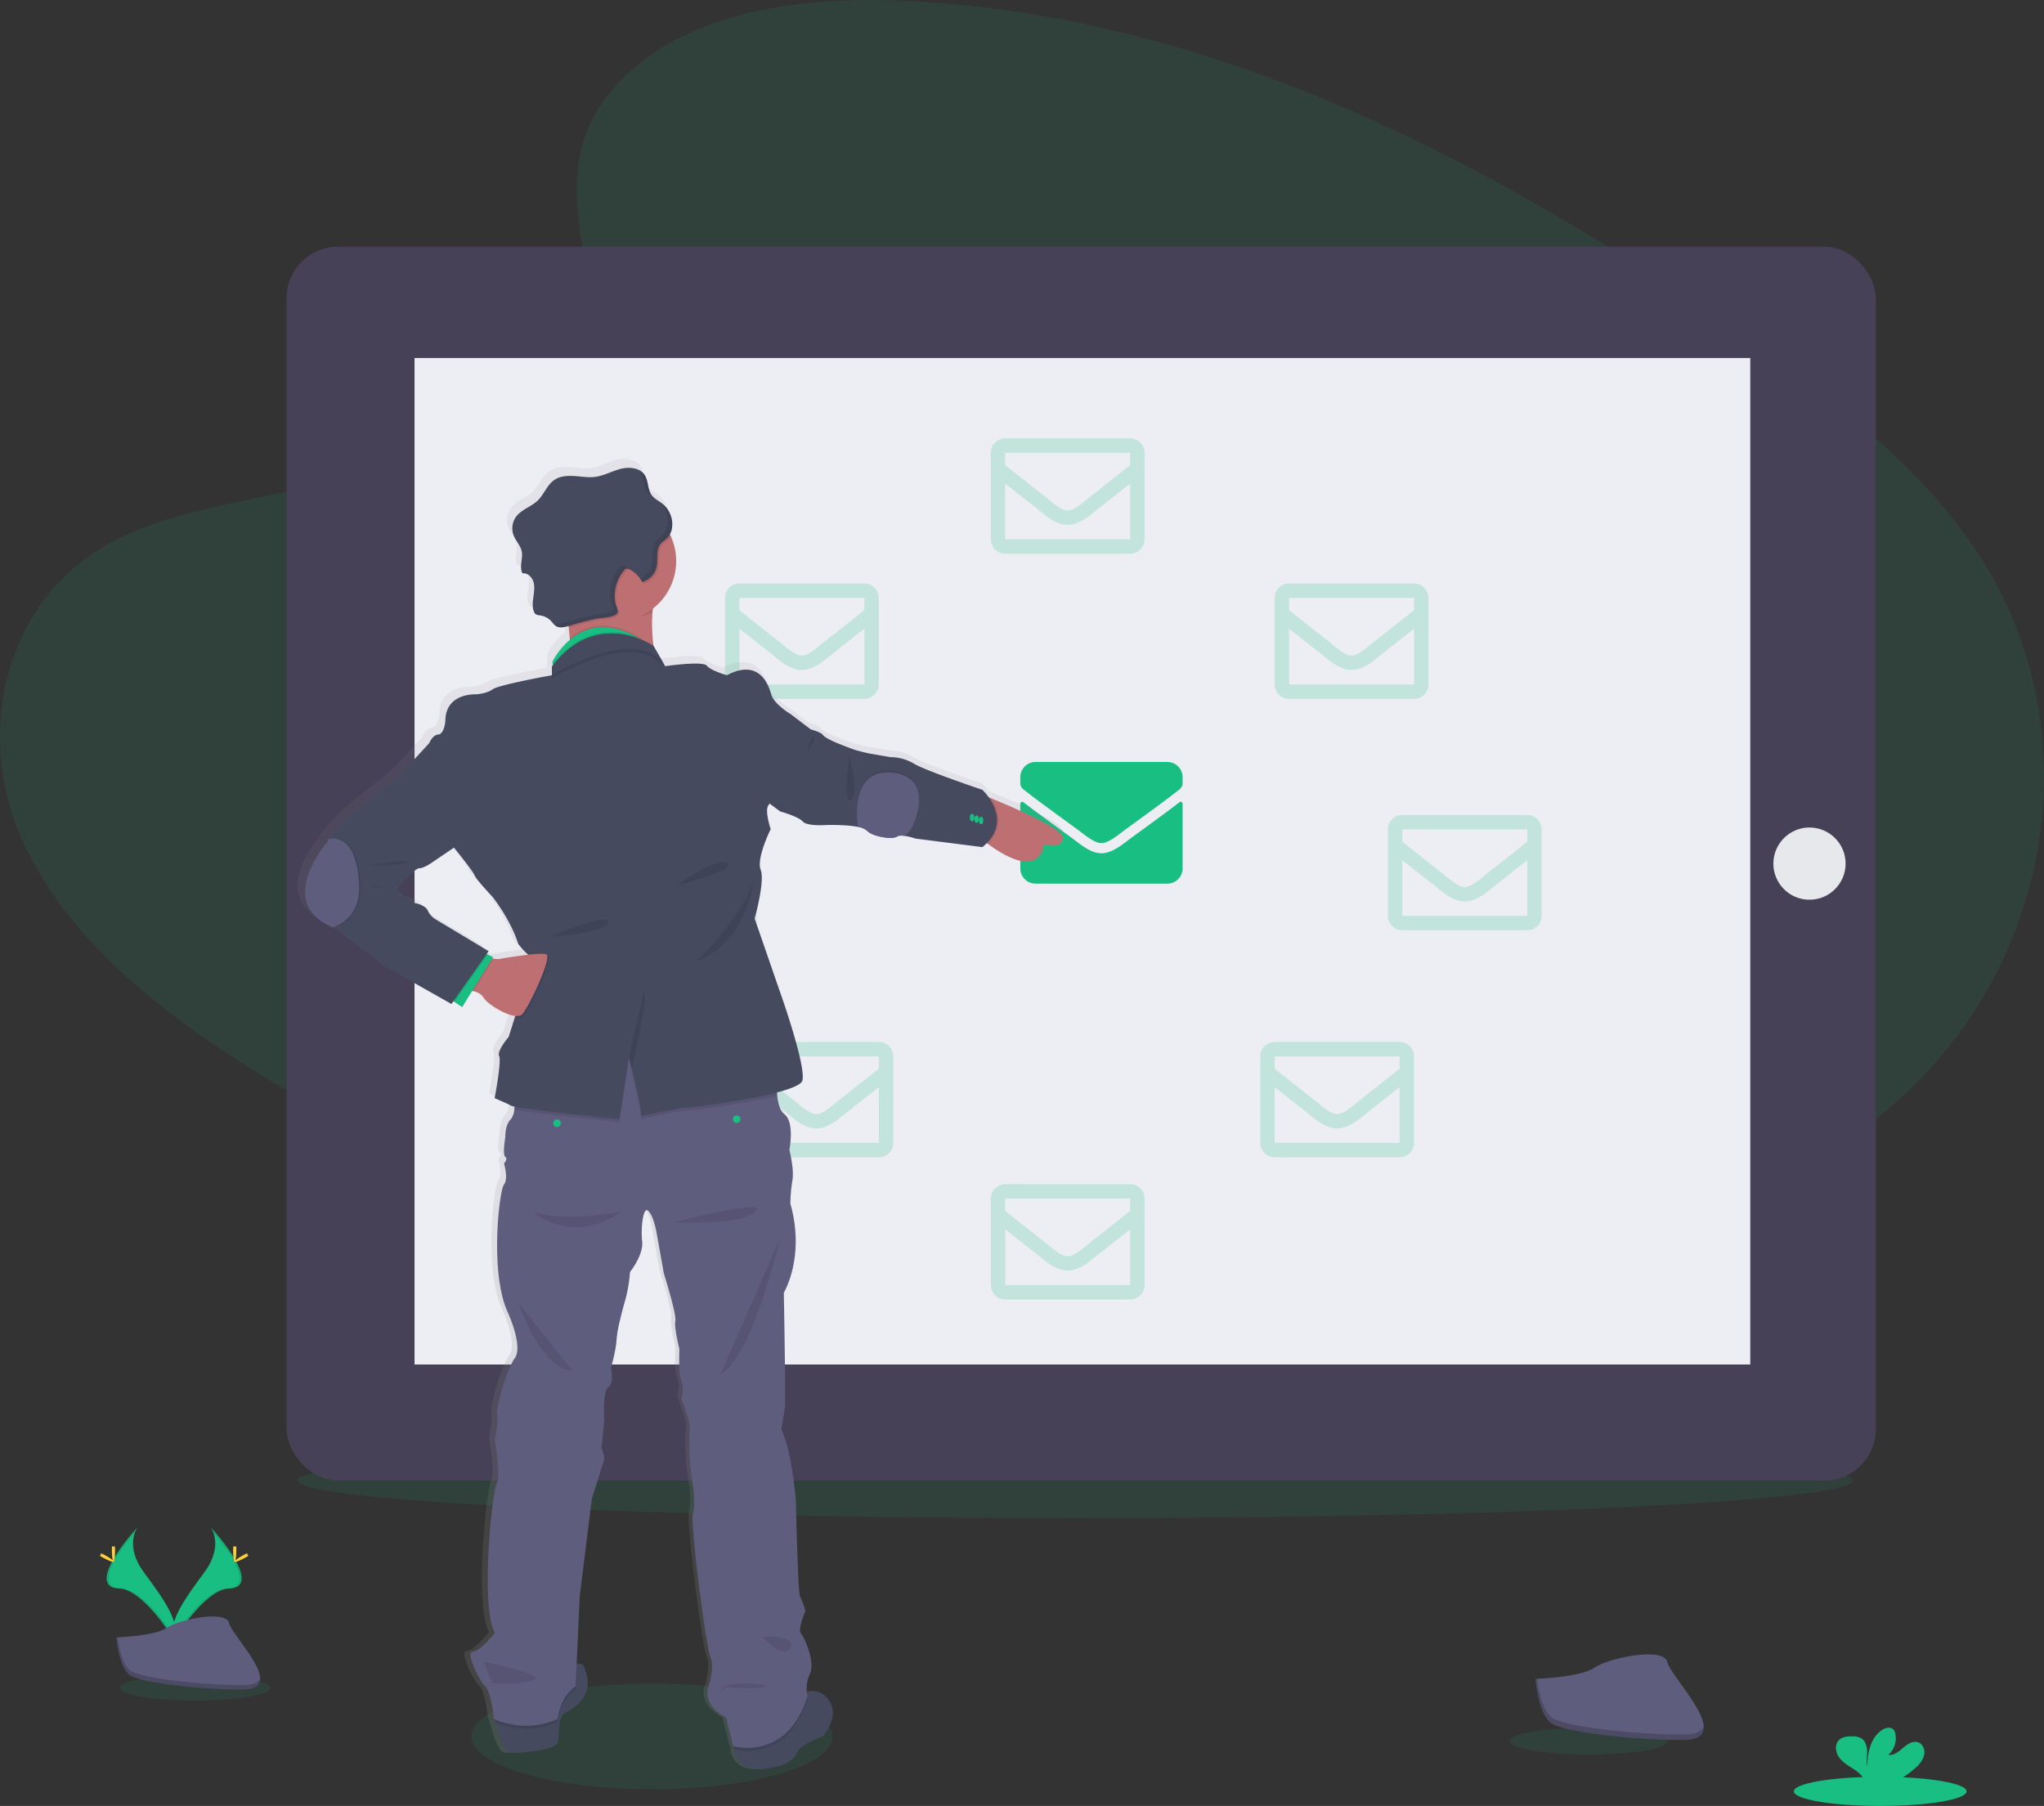 <svg id="71f7c613-2b64-40c8-917c-08a5745b7a35" data-name="Layer 1" xmlns="http://www.w3.org/2000/svg" xmlns:xlink="http://www.w3.org/1999/xlink" width="907.32" height="801.69" viewBox="0 0 907.32 801.69"><rect x="0" y="0" width="907.32" height="801.69" fill="#333333" stroke="none"/><defs><linearGradient id="85787def-b0d2-4962-ac73-8730601d5a2d" x1="448.29" y1="834.48" x2="448.29" y2="252.89" gradientUnits="userSpaceOnUse"><stop offset="0" stop-color="gray" stop-opacity="0.25"/><stop offset="0.54" stop-color="gray" stop-opacity="0.12"/><stop offset="1" stop-color="gray" stop-opacity="0.1"/></linearGradient></defs><title>emails</title><ellipse cx="289.44" cy="770.81" rx="80.14" ry="23.48" fill="#19BE82" opacity="0.1"/><ellipse cx="477.27" cy="657.23" rx="345.18" ry="16.65" fill="#19BE82" opacity="0.1"/><path d="M426.5,80.42c30.79-27.43,79.11-33,123.09-30.84,138.16,6.86,262.87,73.56,370.74,149,39,27.31,77.5,56.74,102.85,94.35,51.6,76.56,36.3,182.63-35.46,245.7-24.41,21.46-54,37.91-84.39,52.5-54,25.93-112.31,46.74-173.62,52.67-43.72,4.22-88,.79-131.45-5.11C476.81,622.23,357.6,585.81,257.69,523.5,213.87,496.17,172.57,462.2,154.5,418s-6.5-100.23,38.25-126.4c18.5-10.83,40.63-15.71,62.29-20.3,31.89-6.76,64.29-13.42,93.06-27.16,29.73-14.18,64.92-41.62,59-73C400.82,137.41,395.75,107.82,426.5,80.42Z" transform="translate(-146.34 -49.15)" fill="#19BE82" opacity="0.1"/><rect x="127.24" y="109.51" width="705.42" height="547.72" rx="22.82" ry="22.82" fill="#474157"/><rect x="184.01" y="158.92" width="592.93" height="446.8" fill="#ededf4"/><circle cx="160.88" cy="382.32" r="9.72" fill="#e6e8ec"/><circle cx="803.22" cy="383.37" r="16.03" fill="#e6e8ec"/><path d="M669.93,405.24a.84.84,0,0,1,1.36.66v28.76a6.75,6.75,0,0,1-6.75,6.75H606a6.75,6.75,0,0,1-6.75-6.75V405.91a.85.85,0,0,1,1.37-.66c3.15,2.45,7.32,5.56,21.67,16,3,2.16,8,6.72,13,6.69s10.13-4.61,13-6.69C662.61,410.81,666.78,407.69,669.93,405.24Zm-34.64,18.17c3.26,0,8-4.11,10.32-5.82,18.66-13.55,20.08-14.73,24.39-18.1a3.39,3.39,0,0,0,1.29-2.66v-2.67a6.75,6.75,0,0,0-6.75-6.75H606a6.75,6.75,0,0,0-6.75,6.75v2.67a3.41,3.41,0,0,0,1.29,2.66c4.31,3.36,5.73,4.55,24.39,18.1,2.36,1.71,7.06,5.87,10.32,5.82Z" transform="translate(-146.34 -49.15)" fill="#19BE82"/><path d="M530,308.18H474.56a6.4,6.4,0,0,0-6.39,6.4V353a6.4,6.4,0,0,0,6.39,6.4H530a6.41,6.41,0,0,0,6.4-6.4V314.58A6.41,6.41,0,0,0,530,308.18Zm0,6.4V320c-3,2.43-7.76,6.22-17.94,14.19-2.25,1.77-6.69,6-9.79,6s-7.54-4.19-9.78-6c-10.19-8-15-11.76-17.95-14.19v-5.44ZM474.56,353V328.23c3.06,2.43,7.39,5.85,14,11,2.92,2.29,8,7.35,13.74,7.32s10.73-5,13.74-7.32c6.6-5.17,10.93-8.59,14-11V353Z" transform="translate(-146.34 -49.15)" fill="#19BE82" opacity="0.2"/><path d="M476,415H420.56a6.39,6.39,0,0,0-6.39,6.4V459.8a6.4,6.4,0,0,0,6.39,6.4H476a6.41,6.41,0,0,0,6.4-6.4V421.41A6.4,6.4,0,0,0,476,415Zm0,6.4v5.44c-3,2.43-7.76,6.22-17.94,14.19-2.25,1.77-6.69,6-9.79,6s-7.54-4.19-9.78-6c-10.19-8-15-11.76-17.95-14.19v-5.44ZM420.56,459.8V435.06c3.06,2.43,7.39,5.84,14,11,2.92,2.3,8,7.36,13.74,7.33s10.73-5,13.74-7.32c6.6-5.17,10.93-8.59,14-11V459.8Z" transform="translate(-146.34 -49.15)" fill="#19BE82" opacity="0.1"/><path d="M536.42,511.69H481a6.41,6.41,0,0,0-6.4,6.4v38.39a6.41,6.41,0,0,0,6.4,6.4h55.46a6.4,6.4,0,0,0,6.39-6.4V518.09A6.4,6.4,0,0,0,536.42,511.69Zm0,6.4v5.44c-3,2.43-7.76,6.22-17.94,14.19-2.25,1.77-6.7,6-9.79,6s-7.54-4.19-9.79-6C488.72,529.75,484,526,481,523.53v-5.44ZM481,556.48V531.74c3.06,2.43,7.39,5.85,14,11,2.91,2.29,8,7.35,13.74,7.32s10.73-5,13.74-7.32c6.6-5.17,10.93-8.59,14-11v24.74Z" transform="translate(-146.34 -49.15)" fill="#19BE82" opacity="0.2"/><path d="M648,243.75H592.56a6.39,6.39,0,0,0-6.39,6.4v38.39a6.4,6.4,0,0,0,6.39,6.4H648a6.41,6.41,0,0,0,6.4-6.4V250.15A6.4,6.4,0,0,0,648,243.75Zm0,6.4v5.44c-3,2.43-7.76,6.21-17.94,14.19-2.25,1.77-6.69,6-9.79,6s-7.54-4.19-9.78-6c-10.19-8-15-11.76-18-14.19v-5.44Zm-55.46,38.39V263.8c3.06,2.43,7.39,5.84,14,11,2.92,2.3,8,7.36,13.74,7.33s10.73-5,13.74-7.33c6.6-5.17,10.93-8.58,14-11v24.74Z" transform="translate(-146.34 -49.15)" fill="#19BE82" opacity="0.2"/><path d="M648,574.81H592.56a6.4,6.4,0,0,0-6.39,6.4V619.6a6.4,6.4,0,0,0,6.39,6.4H648a6.41,6.41,0,0,0,6.4-6.4V581.21A6.41,6.41,0,0,0,648,574.81Zm0,6.4v5.44c-3,2.43-7.76,6.22-17.94,14.19-2.25,1.77-6.69,6-9.79,6s-7.54-4.19-9.78-6c-10.19-8-15-11.76-18-14.19v-5.44ZM592.56,619.6V594.86c3.06,2.43,7.39,5.85,14,11,2.92,2.29,8,7.35,13.74,7.32s10.73-5,13.74-7.32c6.6-5.17,10.93-8.59,14-11V619.6Z" transform="translate(-146.34 -49.15)" fill="#19BE82" opacity="0.2"/><path d="M712.17,314.58V353a6.4,6.4,0,0,0,6.39,6.4H774a6.41,6.41,0,0,0,6.4-6.4V314.58a6.41,6.41,0,0,0-6.4-6.4H718.56A6.4,6.4,0,0,0,712.17,314.58Zm61.85,0V320c-3,2.43-7.76,6.22-17.94,14.19-2.25,1.77-6.7,6-9.79,6s-7.54-4.19-9.78-6c-10.19-8-15-11.76-18-14.19v-5.44ZM718.56,353V328.23c3.06,2.43,7.39,5.85,14,11,3,2.36,8.05,7.35,13.74,7.32s10.83-5,13.74-7.32c6.6-5.17,10.93-8.59,14-11V353Z" transform="translate(-146.34 -49.15)" fill="#19BE82" opacity="0.2"/><path d="M762.43,417.33v38.39a6.4,6.4,0,0,0,6.4,6.4h55.45a6.41,6.41,0,0,0,6.4-6.4V417.33a6.41,6.41,0,0,0-6.4-6.4H768.83A6.4,6.4,0,0,0,762.43,417.33Zm61.85,0v5.44c-3,2.43-7.76,6.22-17.94,14.19-2.24,1.77-6.69,6-9.79,6s-7.54-4.19-9.78-6c-10.19-8-14.95-11.76-17.94-14.19v-5.44Zm-55.45,38.39V431c3,2.43,7.38,5.85,14,11,3,2.36,8,7.35,13.73,7.32s10.83-5,13.74-7.32c6.6-5.17,10.94-8.59,14-11v24.74Z" transform="translate(-146.34 -49.15)" fill="#19BE82" opacity="0.2"/><path d="M705.77,518.09v38.39a6.4,6.4,0,0,0,6.4,6.4h55.45a6.41,6.41,0,0,0,6.4-6.4V518.09a6.41,6.41,0,0,0-6.4-6.4H712.17A6.4,6.4,0,0,0,705.77,518.09Zm61.85,0v5.44c-3,2.43-7.76,6.22-17.94,14.19-2.25,1.77-6.69,6-9.79,6s-7.54-4.19-9.78-6c-10.19-8-15-11.76-17.94-14.19v-5.44Zm-55.45,38.39V531.74c3.05,2.43,7.38,5.85,14,11,3,2.36,8,7.35,13.73,7.32s10.83-5,13.74-7.32c6.6-5.17,10.93-8.59,14-11v24.74Z" transform="translate(-146.34 -49.15)" fill="#19BE82" opacity="0.2"/><path d="M585.9,400.58l-.93-.38a23.46,23.46,0,0,0-2.89-3.4s-25.47-8.54-30.65-11.69a20.87,20.87,0,0,0-10.6-2.92l-9.24-1.57s-5.19-1.12-7.67-2-7-2.69-7-2.69-5.41-2.25-6.32-3.6-5.41-2.47-5.41-2.47l-9.24-7s-7.44-4.5-8.57-8.77-5.41-16.18-19.83-8.54c0,0-7.22-2-9-4.27s-18.7.22-18.7.22l-5.27-9a77.22,77.22,0,0,1-.42-15.19c0-.48.08-1,.13-1.45a26.8,26.8,0,0,0,8.17-32.17c-.15-.34-.32-.68-.48-1a9,9,0,0,0,.87-2.49c0-.22.07-.44.1-.66A11.8,11.8,0,0,0,443,278a11.68,11.68,0,0,0-.38-2.88l-.21-.7a11.66,11.66,0,0,0-3.66-5.37c-1.67-1.36-3.77-2.29-5-4-1.81-2.58-1.34-6.23-3-8.88a7.38,7.38,0,0,0-.54-.71l-.15-.16c-.17-.18-.35-.34-.53-.5l-.11-.09c-2.45-2-6.27-2.17-9.46-1.36-3.85,1-7.42,3-11.36,3.58-3.13.42-6.29-.17-9.44-.37s-6.52,0-9.11,1.84c-3.19,2.23-4.49,6.34-7.28,9.06s-7.24,4-9.68,7.21a8.83,8.83,0,0,0-1.19,8.35c1,2.57,3.19,4.64,3.69,7.35.56,3-1,6.32.05,9.05v0a5,5,0,0,0,.28.57h0a2.69,2.69,0,0,1,.4,0l.31,0h.08l.38.07h0a2.54,2.54,0,0,1,.37.1,5.5,5.5,0,0,1,3.34,3.62c.65,2.13.29,4.43,0,6.64s-.61,4.53.18,6.61a2.08,2.08,0,0,0,.13.3h0a2.38,2.38,0,0,0,.25.44l.06.08a1.94,1.94,0,0,0,.34.36h0a4.05,4.05,0,0,0,1.93.55h0c.23,0,.46.08.68.13s.3.08.44.12l.21.06c.19.06.37.12.56.2h.05c.2.09.4.17.59.27h0a8.59,8.59,0,0,1,2.72,2c.31.34.6.71.9,1.06h0l.43.45a4.74,4.74,0,0,0,.49.4,4.15,4.15,0,0,0,2.48.65,13,13,0,0,0,3.3-.64l.09.84c.18,1.6.34,3.18.47,4.72,0,.22,0,.43.05.64a32.48,32.48,0,0,0-8,10l.3,1q-.17.19-.3.39v4.49s-23.9,4.27-26.61,6.3-7.66,2.24-7.66,2.24-13.53-.67-13.53,11.91c0,0-.45,5.84-3.15,6.07s-4.06,3.82-4.06,3.82l-13.75,14.83-20.07,16.18s-8.91,8.38-11.19,11.86a2.65,2.65,0,0,0-.53,1.18S264.28,447,290.9,458.36l.83.34L315,476.13,344,492.53l.87-1.23.46.31,3.49,2.3,4.46-7.19.59.13c1.64.38,3.6,1.18,4.5,2.84,1.33,2.46,9.36,7.67,14.25,8.18l-.18.54-2.74,8.73s-5.41,6.29-4.28,8.54-2,18.88-2,18.88,5,2,7.44,3.37a7.32,7.32,0,0,0,1.46.4c0,.44-.09.89-.14,1.32a8,8,0,0,1-1.55,4.35c-2.71,2.69-2.48,8.09-2.48,8.09s-1.36,7.86,0,8.76-.61,2.92-.61,2.92,2.1,6.74,0,9.44-6.43,39.1,1.59,56.85c0,0,7.15,15.28,3.31,20.68s-8.71,22.7-8,25.84-1.05,10.79-1.05,10.79,2.93,16,.9,19.32-7.44,54.61-.9,67c0,0-6.54,8.32-9.92,8.32s2.93,13,5.63,15.51,3.92,14.6,3.92,14.6l.39.18c.11.48.24,1,.37,1.51,1.43,5.57,3.88,13.22,6.6,13.37,4.28.22,20.74-.9,21.41-4.95s-.23-10.79,3.15-12.81,15.11-7.86,7.9-21.79a16.44,16.44,0,0,0-2.65-.08h-.06l1.35-30,5.41-43.82s4.74-15.06,5.42-17.08-1.13-5.39-1.13-5.39l1.27-12.14s-.82-13.48,1.88-15.28,1.13-8.53,1.13-8.53,2.26-7.87,2.48-12.14a52.26,52.26,0,0,1,1.58-9.22s.9-4,2.48-9.43a67,67,0,0,0,2-12.14s6.08-7.64,5.41-13.71.45-15.73,2.7-13.71,3.61,9,3.61,9l3.38,18.88s5.86,18.65,5.18,21.35,1.81,12.58,1.81,12.58-.45,11.46.9,14.16,0,8.09,0,8.09,4.51,11.46,3.83,13.71.07,15.5.07,15.5l1.29,9.89s1.35,7.87,0,12.14,5.9,60,7.91,64.5-1.15,13.7-1.15,13.7-2.48,7.42,8.11,13l3.16,12.81.23.07c0,.45.07.92.14,1.38.89,5.92,5.38,12,21.95,6.87,0,0,5-1.74,6.31-5.36s11.72-7.45,11.72-7.45,9.12-10.41,1.13-17.75a7.42,7.42,0,0,0-8.39-1.64,15.87,15.87,0,0,1,1.4-8.48c2.48-5.16-2.48-16.18-4.05-18s2-10.11,2-10.11a54.93,54.93,0,0,0-2.48-6.74c-.9-1.58-1.8-42.48-1.8-42.48s-1.8-22.47-6.54-31.91c0,0,1.13-6.74,1.58-9.66s-.45-51.46-.45-51.46,9.69-16,2.93-39.78a66.88,66.88,0,0,1,.9-10.34c.9-4.94-1.35-13.71-1.35-13.71s2.48-12.36-2.25-16c-2-1.48-2.84-4.87-3.2-8.35,0-.44-.07-.88-.1-1.31,6.32-1.67,10.94-3.52,11.41-5.39,1.58-6.29-8.79-36-8.79-36L480,454.33s4.74-16.63,2.71-21.8,4.51-18.21,4.51-18.21-2.94-8.53-.91-10.78a2.38,2.38,0,0,0,.36-.63l4.83,3.55s8.12,2.25,10.08,4.49,10.66,1.58,10.66,1.58,8.55-.25,14,.84a8,8,0,0,1,4,1.63c2.71,2.93,11.73,4,13.53,2.7.68-.52,2-.51,3.49-.31a30.88,30.88,0,0,1,4.85,1.21l30,3.82a24.46,24.46,0,0,0,1.94-1.79l.39.3c24.27,17.67,25.18.37,25.18.37s8.56,2.24,8.56-3C618.15,414.13,595.66,404.54,585.9,400.58Zm-223,71.74-.64-.05.43-.69-2.39-1.12-.51-.24.9-1.29L337,454.76a8.71,8.71,0,0,1-3.61-4c-1.35-2.92-7.21-3.59-7.21-3.59l-6.65-5.85s7.78-9.44,10-9.44,6.09-2.79,6.09-2.79l9.51-6.42.18.23s8.34,10.33,9,12.13,8.11,9.66,8.11,9.66,7.9,9.89,11.5,20.9a29.37,29.37,0,0,0,4.54,4.95c-6.18.68-13.56,2-13.56,2Z" transform="translate(-146.34 -49.15)" fill="url(#85787def-b0d2-4962-ac73-8730601d5a2d)"/><path d="M436,320.78c-1.14,14.1,2.95,28.53,2.95,28.53s-43.3,2.68-40.18-3.12a8.41,8.41,0,0,0,.71-3,63.57,63.57,0,0,0-.22-10.73c-.13-1.53-.29-3.1-.46-4.7-.58-5.23-1.35-10.61-2-14.84-.11-.65-.21-1.28-.3-1.87-.61-3.73-1.06-6.19-1.06-6.19s33.29-9.79,43.36-6.45c2.84.94,3.84,2.91,1.73,6.45a35.46,35.46,0,0,0-4.37,14.44C436.05,319.82,436,320.3,436,320.78Z" transform="translate(-146.34 -49.15)" fill="#be6f72"/><path d="M618.15,421.08c0,5.24-8.48,3-8.48,3s-.9,17.19-24.93-.37c-.61-.45-1.24-.92-1.89-1.42l-1-19.42v-1.12s1.7.67,4.37,1.75C595.88,407.45,618.15,417,618.15,421.08Z" transform="translate(-146.34 -49.15)" fill="#be6f72"/><path d="M397.18,809.56c-3.35,2-2.45,8.71-3.12,12.72s-17,5.14-21.21,4.92c-2.69-.15-5.12-7.75-6.53-13.28-.81-3.18-1.29-5.68-1.29-5.68s27-10.73,29.25-16.09c1.42-3.42,5.41-4.2,8.09-4.31a16.83,16.83,0,0,1,2.62.07C412.14,801.75,400.52,807.55,397.18,809.56Z" transform="translate(-146.34 -49.15)" fill="#464a5f"/><path d="M511.68,819.83s-10.26,3.79-11.6,7.4-6.25,5.33-6.25,5.33c-16.41,5.11-20.85-.95-21.73-6.83a21.78,21.78,0,0,1,.52-8.13l24.11-10.08s3.27-5.06,7.68-6.92a7.33,7.33,0,0,1,8.39,1.6C520.71,809.49,511.68,819.83,511.68,819.83Z" transform="translate(-146.34 -49.15)" fill="#464a5f"/><path d="M402.37,787.84l-.51,11.24c-7.13,4.9-8,14.5-8,14.5a35.25,35.25,0,0,1-27.51.34c-.81-3.18-1.29-5.68-1.29-5.68s27-10.73,29.25-16.09C395.7,788.73,399.69,788,402.37,787.84Z" transform="translate(-146.34 -49.15)" opacity="0.1"/><path d="M504.76,803.54c-8.48,27.1-29.61,22.94-32.66,22.19a21.78,21.78,0,0,1,.52-8.13l24.11-10.08s3.27-5.06,7.68-6.92A13.72,13.72,0,0,0,504.76,803.54Z" transform="translate(-146.34 -49.15)" opacity="0.1"/><path d="M505.88,792.15a15.76,15.76,0,0,0-1.12,10.05c-9.15,29.24-33,22.09-33,22.09l-3.13-12.72c-10.49-5.58-8-12.94-8-12.94s3.13-9.16,1.14-13.62-9.18-59.82-7.84-64.06,0-12.05,0-12.05l-1.27-9.83s-.74-13.16-.07-15.4-3.79-13.61-3.79-13.61,1.34-5.36,0-8-.89-14.06-.89-14.06-2.46-9.82-1.79-12.5-5.13-21.2-5.13-21.2l-3.35-18.75s-1.34-6.92-3.58-8.93-3.34,7.59-2.67,13.62S426,613.81,426,613.81a66.17,66.17,0,0,1-2,12.06c-1.56,5.35-2.45,9.37-2.45,9.37a51.9,51.9,0,0,0-1.57,9.15c-.22,4.24-2.45,12.06-2.45,12.06s1.56,6.69-1.12,8.47-1.86,15.18-1.86,15.18l-1.26,12.06s1.78,3.35,1.11,5.35-5.35,17-5.35,17L403.65,758l-1.79,39.74c-7.13,4.9-8,14.5-8,14.5a35,35,0,0,1-28.27,0s-1.2-12-3.87-14.5-8.93-15.4-5.58-15.4,9.82-8.27,9.82-8.27c-6.47-12.27-1.12-63.16.89-66.51s-.89-19.2-.89-19.2,1.78-7.59,1.05-10.71,4.08-20.31,7.88-25.67-3.27-20.54-3.27-20.54c-7.95-17.63-3.65-53.79-1.57-56.47s0-9.37,0-9.37,1.94-2,.59-2.9,0-8.7,0-8.7-.23-5.36,2.45-8a7.84,7.84,0,0,0,1.53-4.32,51.22,51.22,0,0,0,0-9.74l30.8-18.08,38.61-3.13,47.32,14.73a56.16,56.16,0,0,0,0,10c.35,3.45,1.22,6.82,3.16,8.29,4.69,3.58,2.23,15.85,2.23,15.85s2.23,8.71,1.34,13.62a66.65,66.65,0,0,0-.89,10.27c6.69,23.66-2.91,39.51-2.91,39.51s.9,48.21.45,51.11-1.56,9.59-1.56,9.59c4.69,9.38,6.47,31.7,6.47,31.7s.89,40.62,1.79,42.19a54.63,54.63,0,0,1,2.45,6.7s-3.57,8.25-2,10S508.33,787,505.88,792.15Z" transform="translate(-146.34 -49.15)" fill="#5f5d7e"/><path d="M440.48,304.9a35.46,35.46,0,0,0-4.37,14.44c-.06.48-.1,1-.14,1.44-4.48,3.42-11.39,1.69-17.47,1.69-2.14,0-1.63-3.15-3.63-3.62-7.17-1.73-14.51.32-18.12-5.89-.11-.65-.21-1.28-.3-1.87-.61-3.73-1.06-6.19-1.06-6.19s33.29-9.79,43.36-6.45C441.59,299.39,442.59,301.36,440.48,304.9Z" transform="translate(-146.34 -49.15)" opacity="0.1"/><path d="M446.49,298.22a26.68,26.68,0,0,1-26.68,26.68,27.39,27.39,0,0,1-6.24-.73,26.69,26.69,0,1,1,32.92-25.95Z" transform="translate(-146.34 -49.15)" fill="#be6f72"/><path d="M432.74,336.87c-10.32-3.17-24.51,2.16-33.29,6.36a63.57,63.57,0,0,0-.22-10.73c5.9-4.93,15.21-8.57,28.21-2,1.19.61,2.41,1.3,3.67,2.07Z" transform="translate(-146.34 -49.15)" opacity="0.1"/><path d="M432.74,337.54c-13.84-4.26-34.65,6.8-40,9.88l-1-3.4-.29-.95s11.37-24.39,36.06-11.9c1.19.61,2.41,1.3,3.67,2.07Z" transform="translate(-146.34 -49.15)" fill="#19BE82"/><path d="M491.34,535.43c-14.81,3.94-39.18,6.89-40.59,6.73-2-.22-19.87,3.8-19.87,3.8.67-2.24-5.35-26.34-5.35-26.34l-4.25,27.68s-38.74-4-46.68-5.66a51.22,51.22,0,0,0,0-9.74l30.8-18.08,38.61-3.13,47.32,14.73A56.16,56.16,0,0,0,491.34,535.43Z" transform="translate(-146.34 -49.15)" opacity="0.1"/><path d="M502.53,528.77C501,535,452.75,541,450.75,540.82s-19.87,3.8-19.87,3.8c.67-2.24-5.35-26.34-5.35-26.34L421.28,546s-45.53-4.69-48-6-7.37-3.34-7.37-3.34,3.12-16.52,2-18.75,4.24-8.49,4.24-8.49l2.72-8.66,8.21-26.16a12.61,12.61,0,0,1-1.38-.91,27.88,27.88,0,0,1-5.31-5.56C372.85,457.12,365,447.3,365,447.3s-7.36-7.81-8-9.6-8.93-12.05-8.93-12.05L323.3,393.73,336.91,379s1.34-3.57,4-3.79,3.13-6,3.13-6c0-12.5,13.39-11.83,13.39-11.83s4.91-.22,7.58-2.23,26.35-6.26,26.35-6.26v-3.79c19.86-26.34,45-9.22,45-9.22l5.23,9s16.73-2.45,18.51-.22,8.93,4.23,8.93,4.23c14.29-7.58,18.52,4.25,19.64,8.49s8.49,8.7,8.49,8.7-7.6,38.17-9.61,40.4.9,10.72.9,10.72S482,430.12,484,435.24s-2.68,21.66-2.68,21.66l12.5,36.16S504.09,522.52,502.53,528.77Z" transform="translate(-146.34 -49.15)" fill="#464a5f"/><path d="M441.61,346.19c-12.49-19.2-50.23,4-50.23,4v-3.79c19.86-26.34,45-9.22,45-9.22Z" transform="translate(-146.34 -49.15)" opacity="0.1"/><path d="M432.74,337.54c-13.84-4.26-34.65,6.8-40,9.88l-1.32.77V344.4l.29-.38c12.38-16.11,26.74-15.54,35.77-12.85,1.19.61,2.41,1.3,3.67,2.07Z" transform="translate(-146.34 -49.15)" opacity="0.1"/><path d="M441.61,344.85c-12.49-19.19-50.23,4-50.23,4v-3.79c19.86-26.34,45-9.22,45-9.22Z" transform="translate(-146.34 -49.15)" fill="#464a5f"/><path d="M432.22,489.26l-6.69,29,1.28,5.25S434,493.28,432.22,489.26Z" transform="translate(-146.34 -49.15)" opacity="0.1"/><path d="M480.66,441.05s-3.35,27-25.23,34.82C455.43,475.87,473.51,459.58,480.66,441.05Z" transform="translate(-146.34 -49.15)" opacity="0.1"/><path d="M390,465.16s26.56-11.39,26.56-6.7S390,465.16,390,465.16Z" transform="translate(-146.34 -49.15)" opacity="0.1"/><path d="M446.73,442.17s18.53-13.17,22.54-9.82S446.73,442.17,446.73,442.17Z" transform="translate(-146.34 -49.15)" opacity="0.1"/><path d="M584.74,423.72c-.61-.45-1.24-.92-1.89-1.42l-1-19.42v-1.12s1.7.67,4.37,1.75C589.28,408.05,592.48,416,584.74,423.72Z" transform="translate(-146.34 -49.15)" opacity="0.1"/><path d="M582.44,425.2l-29.69-3.79a31.08,31.08,0,0,0-4.8-1.2c-1.42-.2-2.78-.21-3.46.3-1.78,1.34-10.71.23-13.39-2.68a8,8,0,0,0-4-1.62c-5.41-1.07-13.87-.83-13.87-.83s-8.61.67-10.56-1.56-10-4.46-10-4.46l-8.48-6.26,5.35-38.83,7.6,1.78,9.14,6.92s4.47,1.12,5.36,2.46,6.25,3.57,6.25,3.57,4.46,1.78,6.92,2.68,7.59,2,7.59,2l9.15,1.57a20.61,20.61,0,0,1,10.5,2.9c5.12,3.13,30.35,11.61,30.35,11.61S597,413.15,582.44,425.2Z" transform="translate(-146.34 -49.15)" fill="#464a5f"/><path d="M552,413.85a13.83,13.83,0,0,1-4,5.69c-1.42-.2-2.78-.21-3.46.3-1.78,1.34-10.71.23-13.39-2.67a7.91,7.91,0,0,0-4-1.63c-.69-5-2.51-25.45,14.73-24.12C561.43,392.92,552,413.85,552,413.85Z" transform="translate(-146.34 -49.15)" opacity="0.1"/><path d="M552,414.52a13.83,13.83,0,0,1-4,5.69c-1.42-.2-2.78-.21-3.46.3-1.78,1.34-10.71.23-13.39-2.68a8,8,0,0,0-4-1.62c-.69-4.95-2.51-25.45,14.73-24.12C561.43,393.59,552,414.52,552,414.52Z" transform="translate(-146.34 -49.15)" fill="#5f5d7e"/><ellipse cx="431.49" cy="362.94" rx="1" ry="1.67" fill="#19BE82"/><ellipse cx="433.5" cy="363.61" rx="1" ry="1.67" fill="#19BE82"/><ellipse cx="435.51" cy="364.24" rx="1" ry="1.67" fill="#19BE82"/><path d="M507.36,375.85s1.67,1.17-1.42,4.77S507.36,375.85,507.36,375.85Z" transform="translate(-146.34 -49.15)" opacity="0.1"/><path d="M523.35,384.64s4.52,16.48.67,19.33S523.35,384.64,523.35,384.64Z" transform="translate(-146.34 -49.15)" opacity="0.1"/><circle cx="247.27" cy="498.59" r="1.67" fill="#19BE82"/><circle cx="327.01" cy="496.81" r="1.67" fill="#19BE82"/><path d="M382.89,587s17,15.62,39.29,0C422.18,587,397.47,592,382.89,587Z" transform="translate(-146.34 -49.15)" opacity="0.1"/><path d="M445.61,591.71s28.8,1.79,35.94-4.68S445.61,591.71,445.61,591.71Z" transform="translate(-146.34 -49.15)" opacity="0.1"/><path d="M376.64,627.87c.45,1.12,10.05,29.47,23.66,29.69Z" transform="translate(-146.34 -49.15)" opacity="0.1"/><path d="M492.49,599.08S480.21,652,466.37,658.9Z" transform="translate(-146.34 -49.15)" opacity="0.1"/><path d="M361,786.8s25.89,5.35,22.77,7.81S365,796.39,365,796.39Z" transform="translate(-146.34 -49.15)" opacity="0.1"/><path d="M484.9,775.86s9.15,10.49,12.27,4.69S484.9,775.86,484.9,775.86Z" transform="translate(-146.34 -49.15)" opacity="0.1"/><path d="M468.38,798.18c2-.22,10.05,1.12,16.52,0s-15-3.56-17.64.45S468.38,798.18,468.38,798.18Z" transform="translate(-146.34 -49.15)" opacity="0.1"/><path d="M444.19,287.38a6.4,6.4,0,0,1-1,1.28c-.89.88-2,1.49-2.84,2.44-1.7,1.95-1.55,4.66-1.62,7.35a15.49,15.49,0,0,1-.33,3.22A9,9,0,0,1,432,308.2a13.09,13.09,0,0,0-5.49-5.61,2.31,2.31,0,0,0-1.38-.38,2.39,2.39,0,0,0-1.38,1,17.5,17.5,0,0,0-3.83,9.14,17.89,17.89,0,0,0,.12,4.9c.2,1.12,1.5,3.55,1,4.59-.78,1.56-4.67,2-7.48,2.34-1,.11-1.81.21-2.34.33q-5.93,1.32-11.74,3.1l-.72.2c-.66-6-1.6-12.27-2.32-16.71a26.68,26.68,0,1,1,47.74-23.71Z" transform="translate(-146.34 -49.15)" opacity="0.1"/><path d="M423.12,302.53a2.36,2.36,0,0,1,1.38-1,2.3,2.3,0,0,1,1.38.37,13.23,13.23,0,0,1,5.5,5.61,9,9,0,0,0,6.37-6.53c.83-3.55-.44-7.81,1.95-10.58.81-.94,1.95-1.55,2.84-2.43a8.15,8.15,0,0,0,2.14-4.74,11.64,11.64,0,0,0-4.12-10.33c-1.66-1.36-3.73-2.28-5-4-1.8-2.56-1.32-6.19-3-8.82-2.13-3.31-6.87-3.78-10.69-2.8s-7.34,3-11.24,3.55c-3.1.42-6.23-.16-9.35-.36s-6.46,0-9,1.82c-3.16,2.22-4.44,6.3-7.2,9s-7.18,4-9.6,7.16a8.81,8.81,0,0,0-1.17,8.3c1,2.55,3.16,4.61,3.65,7.3.6,3.19-1.29,6.79.34,9.6,2.2-.26,4.19,1.64,4.83,3.76s.29,4.4,0,6.59-.6,4.5.18,6.57a2.67,2.67,0,0,0,.77,1.17,3.89,3.89,0,0,0,1.91.54,8.72,8.72,0,0,1,5.2,2.8A10.82,10.82,0,0,0,393,327c1.67,1.14,3.92.56,5.86,0q5.81-1.77,11.74-3.1c2.07-.47,8.78-.58,9.83-2.67.52-1-.78-3.47-1-4.59a17.67,17.67,0,0,1,3.7-14Z" transform="translate(-146.34 -49.15)" fill="#464a5f"/><path d="M378.79,500.06c-.79.84-2.2,1-3.89.63l8.21-26.16a12.61,12.61,0,0,1-1.38-.91c3.63-.39,6.81-.56,7.78-.09C392.1,474.79,381.89,496.8,378.79,500.06Z" transform="translate(-146.34 -49.15)" opacity="0.1"/><path d="M378.13,499.39C375,502.66,362.64,495.12,361,492c-.89-1.65-2.83-2.44-4.45-2.82a13.64,13.64,0,0,0-2.58-.35l8.71-14.32,2.8.24,2.05.18s18.75-3.35,21.35-2.09S381.22,496.13,378.13,499.39Z" transform="translate(-146.34 -49.15)" fill="#be6f72"/><path d="M365.44,474.77l-8.93,14.43a13.64,13.64,0,0,0-2.58-.35l8.71-14.32Z" transform="translate(-146.34 -49.15)" opacity="0.1"/><polygon points="218.89 424.88 205.16 447.06 201.71 444.77 199.72 443.46 211.94 421.62 216.52 423.76 218.89 424.88" fill="#19BE82"/><polygon points="216.52 423.76 201.71 444.77 199.72 443.46 211.94 421.62 216.52 423.76" opacity="0.1"/><path d="M363.25,471.4l-16.52,23.44-28.79-16.29-23-17.31-.82-.34c-26.36-11.26-2.31-38.15-2.31-38.15a2.7,2.7,0,0,1,.52-1.17c2.26-3.46,11.09-11.78,11.09-11.78l19.87-16.07,8-2.45,18.53,32.81-11.38,7.71s-3.8,2.78-6,2.78-9.94,9.37-9.94,9.37l6.59,5.81s5.8.67,7.14,3.56a8.64,8.64,0,0,0,3.58,4Z" transform="translate(-146.34 -49.15)" fill="#464a5f"/><path d="M309.23,433.46s17.19-2.87,18.08-1.66S309.23,433.46,309.23,433.46Z" transform="translate(-146.34 -49.15)" opacity="0.1"/><path d="M309.23,442.17a26.85,26.85,0,0,0,7.15.89C320.62,443.06,309.23,442.17,309.23,442.17Z" transform="translate(-146.34 -49.15)" opacity="0.1"/><path d="M294.8,460.9c-26.36-11.26-2.31-38.15-2.31-38.15a2.7,2.7,0,0,1,.52-1.17c4.87-.81,12.27,1.13,13.38,19.89C307.05,452.69,301.61,458.26,294.8,460.9Z" transform="translate(-146.34 -49.15)" opacity="0.1"/><path d="M294.13,460.9c-26.36-11.26-2.31-38.15-2.31-38.15a2.7,2.7,0,0,1,.52-1.17c4.87-.81,12.27,1.13,13.38,19.89C306.38,452.69,300.94,458.26,294.13,460.9Z" transform="translate(-146.34 -49.15)" fill="#5f5d7e"/><g opacity="0.1"><path d="M377.81,302.46a4.8,4.8,0,0,0,.48,1.18,3.58,3.58,0,0,1,1.53.16A4.88,4.88,0,0,0,377.81,302.46Z" transform="translate(-146.34 -49.15)"/><path d="M383.94,320.93l-.54-.07a2.22,2.22,0,0,0,.64.87,3.89,3.89,0,0,0,1.91.54,8.54,8.54,0,0,1,2.51.79A8.75,8.75,0,0,0,383.94,320.93Z" transform="translate(-146.34 -49.15)"/><path d="M440.56,272.92c-1.66-1.36-3.73-2.28-5-4-1.8-2.56-1.32-6.19-3-8.82a6.51,6.51,0,0,0-2.89-2.41,6.12,6.12,0,0,1,.88,1.07c1.7,2.63,1.22,6.26,3,8.82,1.24,1.75,3.31,2.67,5,4a11.64,11.64,0,0,1,4.12,10.33,8.15,8.15,0,0,1-2.14,4.74c-.89.88-2,1.49-2.84,2.43-2.38,2.77-1.12,7-1.95,10.58a9,9,0,0,1-5.38,6.2,13.55,13.55,0,0,1,1,1.67,9,9,0,0,0,6.37-6.53c.83-3.55-.44-7.81,1.95-10.58.81-.94,1.95-1.55,2.84-2.43a8.15,8.15,0,0,0,2.14-4.74A11.64,11.64,0,0,0,440.56,272.92Z" transform="translate(-146.34 -49.15)"/><path d="M423.87,300.58a2.3,2.3,0,0,0-1.38-.37,2.36,2.36,0,0,0-1.38,1,17.67,17.67,0,0,0-3.7,14c.19,1.13,1.49,3.56,1,4.59-1.05,2.09-7.76,2.2-9.83,2.67q-5.93,1.32-11.74,3.1a9.09,9.09,0,0,1-4.77.53,4.89,4.89,0,0,0,.92.84c1.67,1.14,3.92.56,5.86,0q5.81-1.77,11.74-3.1c2.07-.47,8.78-.58,9.83-2.67.52-1-.78-3.47-1-4.59a17.67,17.67,0,0,1,3.7-14,2.36,2.36,0,0,1,1.38-1,2.25,2.25,0,0,1,1.37.36A13.36,13.36,0,0,0,423.87,300.58Z" transform="translate(-146.34 -49.15)"/></g><ellipse cx="86.6" cy="749.25" rx="33.42" ry="5.65" fill="#19BE82" opacity="0.1"/><path d="M239.84,727.05s6.14,8-2.83,20.14-16.37,22.35-13.38,29.9c0,0,13.54-22.5,24.55-22.82S252,740.58,239.84,727.05Z" transform="translate(-146.34 -49.15)" fill="#19BE82"/><path d="M239.84,727.05a10,10,0,0,1,1.26,2.52c10.74,12.63,16.47,24.41,6.14,24.7-9.63.28-21.17,17.48-23.93,21.83.09.33.2.66.32,1,0,0,13.54-22.5,24.55-22.82S252,740.58,239.84,727.05Z" transform="translate(-146.34 -49.15)" opacity="0.1"/><path d="M251.25,737.28c0,2.82-.32,5.11-.71,5.11s-.71-2.29-.71-5.11.4-1.5.79-1.5S251.25,734.46,251.25,737.28Z" transform="translate(-146.34 -49.15)" fill="#ffd037"/><path d="M255.16,740.65c-2.48,1.35-4.64,2.17-4.83,1.83s1.68-1.72,4.16-3.07,1.5-.37,1.69,0S257.64,739.3,255.16,740.65Z" transform="translate(-146.34 -49.15)" fill="#ffd037"/><path d="M207.43,727.05s-6.14,8,2.83,20.14,16.36,22.35,13.37,29.9c0,0-13.53-22.5-24.54-22.82S195.31,740.58,207.43,727.05Z" transform="translate(-146.34 -49.15)" fill="#19BE82"/><path d="M207.43,727.05a10,10,0,0,0-1.26,2.52C195.43,742.2,189.7,754,200,754.27c9.62.28,21.17,17.48,23.93,21.83a9.57,9.57,0,0,1-.33,1s-13.53-22.5-24.54-22.82S195.31,740.58,207.43,727.05Z" transform="translate(-146.34 -49.15)" opacity="0.1"/><path d="M196,737.28c0,2.82.32,5.11.71,5.11s.71-2.29.71-5.11-.4-1.5-.79-1.5S196,734.46,196,737.28Z" transform="translate(-146.34 -49.15)" fill="#ffd037"/><path d="M192.11,740.65c2.48,1.35,4.64,2.17,4.82,1.83s-1.67-1.72-4.15-3.07-1.5-.37-1.69,0S189.63,739.3,192.11,740.65Z" transform="translate(-146.34 -49.15)" fill="#ffd037"/><path d="M198,776s17.16-.53,22.33-4.21,26.39-8.08,27.68-2.17,25.78,29.36,6.41,29.52-45-3-50.17-6.16S198,776,198,776Z" transform="translate(-146.34 -49.15)" fill="#5f5d7e"/><path d="M254.74,797.13c-19.37.15-45-3-50.17-6.17-3.93-2.39-5.5-11-6-14.94l-.58,0s1.09,13.84,6.25,17,30.8,6.32,50.17,6.16c5.59,0,7.52-2,7.42-5C261,796,258.9,797.09,254.74,797.13Z" transform="translate(-146.34 -49.15)" opacity="0.2"/><ellipse cx="705.22" cy="772.9" rx="35.2" ry="5.95" fill="#19BE82" opacity="0.1"/><path d="M827.93,794.41s20.07-.62,26.12-4.93,30.89-9.45,32.39-2.54,30.17,34.37,7.5,34.55-52.66-3.53-58.7-7.21S827.93,794.41,827.93,794.41Z" transform="translate(-146.34 -49.15)" fill="#5f5d7e"/><path d="M894.35,819.08c-22.67.19-52.67-3.53-58.71-7.21-4.6-2.8-6.43-12.85-7-17.49l-.67,0s1.27,16.19,7.31,19.87,36,7.39,58.7,7.21c6.55,0,8.81-2.38,8.68-5.83C901.71,817.74,899.22,819,894.35,819.08Z" transform="translate(-146.34 -49.15)" opacity="0.2"/><ellipse cx="834.62" cy="795.21" rx="38.34" ry="6.48" fill="#19BE82"/><path d="M996.81,833.76a11.23,11.23,0,0,0,3.66-5.52c.47-2.19-.46-4.81-2.56-5.62-2.34-.89-4.85.73-6.75,2.38s-4.08,3.51-6.57,3.16a10,10,0,0,0,3.09-9.35,3.85,3.85,0,0,0-.86-1.9c-1.3-1.39-3.66-.8-5.22.3-5,3.49-6.34,10.22-6.37,16.29-.5-2.19-.08-4.47-.09-6.71s-.63-4.73-2.52-5.94a7.64,7.64,0,0,0-3.84-.9c-2.23-.08-4.71.14-6.24,1.77-1.89,2-1.4,5.43.25,7.66s4.15,3.62,6.45,5.16a14.37,14.37,0,0,1,4.61,4.4,4,4,0,0,1,.34.79h14A38.7,38.7,0,0,0,996.81,833.76Z" transform="translate(-146.34 -49.15)" fill="#19BE82"/></svg>